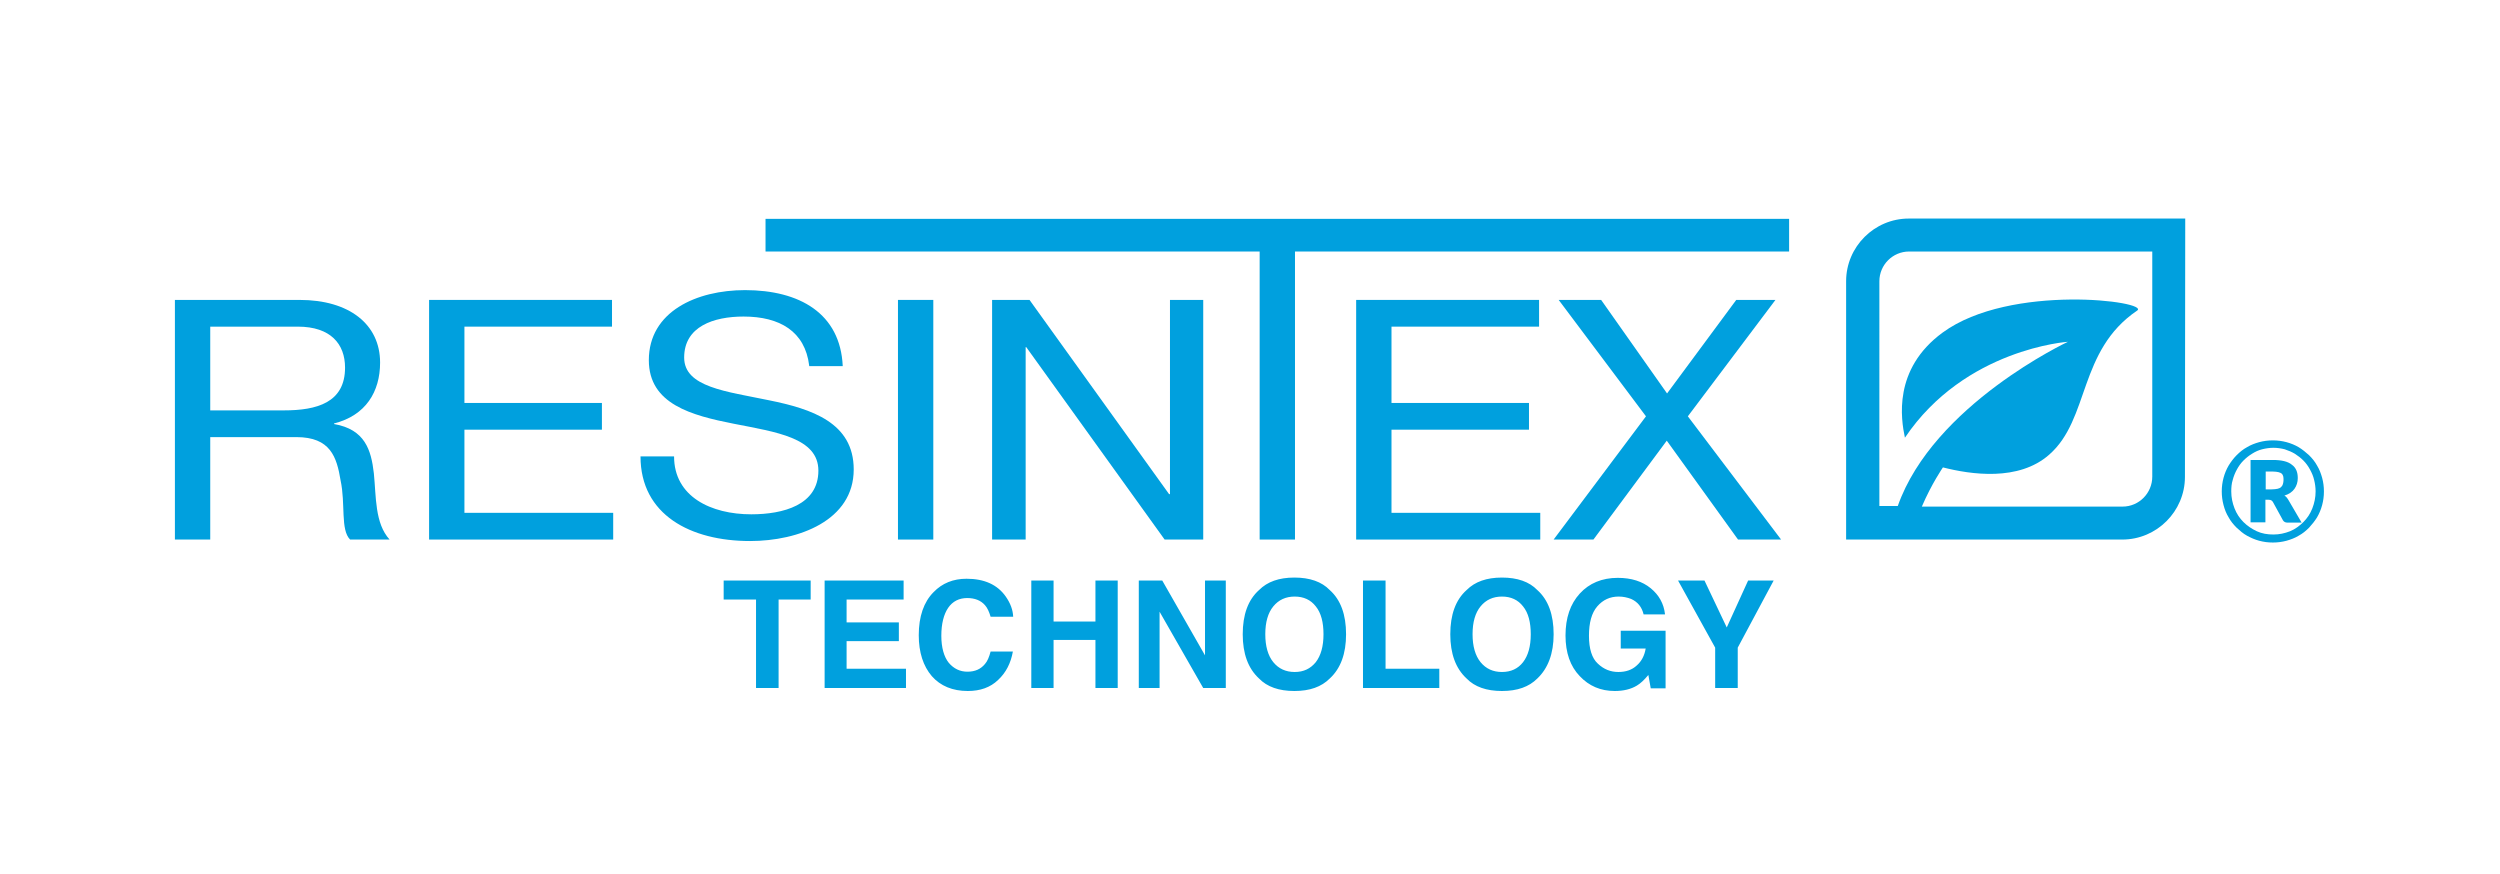 <svg xmlns="http://www.w3.org/2000/svg" xmlns:xlink="http://www.w3.org/1999/xlink" id="Livello_1" x="0px" y="0px" viewBox="0 0 841.9 294.3" style="enable-background:new 0 0 841.9 294.3;" xml:space="preserve"><style type="text/css">	.st0{fill:#00A0DE;}</style><g>	<path class="st0" d="M762.9,164.8h2.1c0.8,0,1.5-0.1,2-0.2c0.5-0.1,0.9-0.3,1.2-0.6c0.3-0.3,0.5-0.6,0.6-1c0.1-0.4,0.2-0.8,0.2-1.3   c0-0.5,0-0.9-0.1-1.3c-0.1-0.4-0.3-0.7-0.5-0.9c-0.3-0.2-0.6-0.4-1.1-0.5c-0.5-0.1-1.1-0.2-1.8-0.2h-2.5V164.8z M762.9,168.3v7.6   h-5v-21h7.5c2.9,0,5.1,0.5,6.4,1.6c1.4,1,2,2.5,2,4.5c0,1.4-0.4,2.6-1.1,3.6c-0.7,1-1.8,1.8-3.4,2.3c0.4,0.2,0.7,0.5,0.9,0.8   c0.2,0.3,0.5,0.7,0.7,1.1l4.2,7.2h-4.8c-0.7,0-1.2-0.3-1.5-0.8l-3.4-6.2c-0.2-0.2-0.3-0.4-0.5-0.5c-0.2-0.1-0.5-0.2-0.9-0.2H762.9z    M751.4,165.5c0,2,0.4,3.9,1.1,5.7c0.7,1.8,1.7,3.3,3,4.6c1.3,1.3,2.8,2.3,4.5,3.1c1.7,0.8,3.6,1.1,5.6,1.1s3.8-0.4,5.6-1.1   c1.7-0.7,3.2-1.8,4.5-3.1c1.3-1.3,2.3-2.8,3-4.6c0.7-1.8,1.1-3.7,1.1-5.7c0-1.4-0.2-2.7-0.5-3.9c-0.3-1.3-0.8-2.4-1.4-3.5   c-0.6-1.1-1.3-2.1-2.2-3s-1.8-1.6-2.9-2.3c-1-0.6-2.2-1.1-3.4-1.5c-1.2-0.3-2.5-0.5-3.8-0.5s-2.6,0.2-3.8,0.5   c-1.2,0.3-2.3,0.8-3.4,1.5c-1,0.6-2,1.4-2.9,2.3c-0.9,0.9-1.6,1.9-2.2,3c-0.6,1.1-1.1,2.3-1.4,3.5   C751.5,162.8,751.4,164.2,751.4,165.5 M748.2,165.5c0-1.6,0.2-3.1,0.6-4.6c0.4-1.5,1-2.9,1.7-4.1c0.8-1.3,1.7-2.5,2.7-3.5   c1.1-1.1,2.2-2,3.5-2.7c1.3-0.8,2.7-1.3,4.1-1.7c1.5-0.4,3-0.6,4.6-0.6c1.6,0,3.1,0.2,4.6,0.6c1.5,0.4,2.9,1,4.1,1.7   c1.3,0.8,2.4,1.7,3.5,2.7c1.1,1.1,2,2.2,2.7,3.5c0.8,1.3,1.3,2.7,1.7,4.1c0.4,1.5,0.6,3,0.6,4.6c0,1.6-0.2,3.1-0.6,4.6   c-0.4,1.5-1,2.9-1.7,4.1c-0.8,1.3-1.7,2.4-2.7,3.5c-1.1,1.1-2.2,2-3.5,2.7c-1.3,0.8-2.7,1.3-4.1,1.7c-1.5,0.4-3,0.6-4.6,0.6   c-1.6,0-3.1-0.2-4.6-0.6c-1.5-0.4-2.8-1-4.1-1.7c-1.3-0.7-2.4-1.7-3.5-2.7c-1.1-1.1-2-2.2-2.7-3.5c-0.8-1.3-1.3-2.6-1.7-4.1   C748.4,168.6,748.2,167.1,748.2,165.5"></path></g><rect x="257.8" y="73.7" class="st0" width="344.7" height="11"></rect><g>	<path class="st0" d="M58.9,181.7h11.9v-34.5h29c11.5,0,13.6,6.7,14.9,14.6c1.7,7.9-0.1,16.6,3.2,19.9h13.3   c-5-5.5-4.5-14.4-5.3-22.3c-0.9-7.9-3-14.8-13.4-16.6v-0.2c10.7-2.7,15.5-10.7,15.5-20.5c0-12.9-10.4-21.1-27.1-21.1h-42V181.7z    M70.8,138.2V110h29.5c11.1,0,15.9,5.9,15.9,13.8c0,11.8-9.5,14.4-20.6,14.4H70.8z"></path></g><polygon class="st0" points="144.5,101 206.1,101 206.1,110 156.4,110 156.4,135.7 202.7,135.7 202.7,144.7 156.4,144.7   156.4,172.7 206.5,172.7 206.5,181.7 144.5,181.7 "></polygon><g>	<path class="st0" d="M272.5,123.1c-1.4-11.5-9.9-16.5-22.1-16.5c-10,0-20,3.3-20,13.8c0,10,14.2,11.4,28.6,14.4   c14.3,2.9,28.5,7.5,28.5,23.3c0,17.2-18.6,24.1-34.9,24.1c-20,0-36.9-8.8-36.9-28.5H227c0,13.6,12.5,19.5,26,19.5   c10.7,0,22.6-3.1,22.6-14.7c0-11.1-14.3-13-28.5-15.8c-14.2-2.8-28.6-6.6-28.6-21.4c0-16.4,16.1-23.6,32.4-23.6   c18.3,0,32.1,7.8,32.9,25.6H272.5z"></path></g><rect x="302.4" y="101" class="st0" width="11.9" height="80.7"></rect><rect x="424.2" y="83.7" class="st0" width="11.9" height="98"></rect><polygon class="st0" points="334.1,101 346.7,101 393.7,166.4 394,166.4 394,101 405.2,101 405.2,181.7 392.2,181.7 345.6,116.9   345.4,116.9 345.4,181.7 334.1,181.7 "></polygon><polygon class="st0" points="456.7,101 518.3,101 518.3,110 468.6,110 468.6,135.7 514.9,135.7 514.9,144.7 468.6,144.7   468.6,172.7 518.7,172.7 518.7,181.7 456.7,181.7 "></polygon><polygon class="st0" points="554.3,140.2 524.9,101 539.2,101 561.4,132.5 584.7,101 597.9,101 568.4,140.2 599.8,181.7   585.3,181.7 561.3,148.4 536.6,181.7 523.2,181.7 "></polygon><g>	<path class="st0" d="M581.5,211.3l-7.5-15.8h-8.9l12.5,22.6v13.6h7.6v-13.6l12.1-22.6h-8.6L581.5,211.3z M560.7,206.8   c-0.4-3.5-2-6.4-4.8-8.7c-2.8-2.3-6.5-3.5-11.1-3.5c-5.3,0-9.6,1.8-12.8,5.3c-3.2,3.5-4.8,8.2-4.8,14.1c0,5.8,1.6,10.4,4.8,13.7   c3.1,3.3,7,5,11.8,5c2.9,0,5.4-0.6,7.4-1.8c1.2-0.7,2.5-1.9,3.9-3.6l0.8,4.5h5v-19.4h-15.1v6h8.4c-0.4,2.4-1.4,4.3-3,5.7   c-1.6,1.5-3.7,2.2-6.2,2.2c-2.6,0-4.9-0.9-6.9-2.8c-2-1.8-3-5-3-9.4c0-4.4,0.9-7.7,2.8-9.9c1.9-2.2,4.3-3.3,7.2-3.3   c1.5,0,2.9,0.3,4.2,0.8c2.2,1,3.6,2.7,4.2,5.2H560.7z M523.2,213.6c0-6.6-1.8-11.6-5.5-14.9c-2.7-2.8-6.7-4.2-11.9-4.2   s-9.1,1.4-11.9,4.2c-3.7,3.3-5.5,8.3-5.5,14.9c0,6.5,1.8,11.5,5.5,14.9c2.7,2.8,6.7,4.2,11.9,4.2s9.1-1.4,11.9-4.2   C521.3,225.1,523.2,220.1,523.2,213.6 M505.8,226.3c-3,0-5.4-1.1-7.2-3.3c-1.8-2.2-2.7-5.4-2.7-9.4c0-4.1,0.9-7.2,2.7-9.4   c1.8-2.2,4.2-3.3,7.2-3.3c3,0,5.4,1.1,7.1,3.3c1.8,2.2,2.6,5.4,2.6,9.4c0,4.1-0.9,7.2-2.6,9.4C511.2,225.2,508.8,226.3,505.8,226.3    M459.1,231.7h25.6v-6.5h-18.1v-29.7h-7.6V231.7z M453.3,213.6c0-6.6-1.8-11.6-5.5-14.9c-2.7-2.8-6.7-4.2-11.9-4.2   c-5.2,0-9.1,1.4-11.9,4.2c-3.7,3.3-5.5,8.3-5.5,14.9c0,6.5,1.8,11.5,5.5,14.9c2.7,2.8,6.7,4.2,11.9,4.2c5.2,0,9.1-1.4,11.9-4.2   C451.5,225.1,453.3,220.1,453.3,213.6 M436,226.3c-3,0-5.4-1.1-7.2-3.3c-1.8-2.2-2.7-5.4-2.7-9.4c0-4.1,0.9-7.2,2.7-9.4   c1.8-2.2,4.2-3.3,7.2-3.3c3,0,5.4,1.1,7.1,3.3c1.8,2.2,2.6,5.4,2.6,9.4c0,4.1-0.9,7.2-2.6,9.4C441.3,225.2,439,226.3,436,226.3    M383.5,231.7h7V206l14.7,25.7h7.6v-36.2h-7v25.2l-14.4-25.2h-7.9V231.7z M354.8,231.7v-16.2h14.1v16.2h7.5v-36.2h-7.5v13.8h-14.1   v-13.8h-7.5v36.2H354.8z M309.4,213.9c0,5.8,1.5,10.4,4.4,13.8c2.9,3.3,7,5,12.1,5c4.2,0,7.6-1.2,10.2-3.7c2.7-2.5,4.3-5.7,5-9.6   h-7.5c-0.5,1.9-1.1,3.3-1.9,4.2c-1.4,1.7-3.3,2.6-5.9,2.6c-2.5,0-4.6-1-6.3-3c-1.6-2-2.5-5.1-2.5-9.1s0.8-7.2,2.3-9.4   s3.7-3.3,6.4-3.3c2.6,0,4.6,0.8,6,2.4c0.8,0.9,1.4,2.2,1.9,3.9h7.6c-0.1-2.3-0.9-4.5-2.5-6.8c-2.8-4-7.2-6-13.2-6   c-4.5,0-8.2,1.5-11.1,4.5C311.1,202.7,309.4,207.6,309.4,213.9 M304.2,195.5h-26.5v36.2h27.4v-6.5h-20v-9.3h17.6v-6.3h-17.6v-7.7   h19.2V195.5z M243.7,195.5v6.4h10.9v29.8h7.6v-29.8H273v-6.4H243.7z"></path>	<path class="st0" d="M735.9,75.7v-2.1h-93.1c-11.6,0-21.1,9.5-21.1,21.1v87h0.2h92.8c11.6,0,21.1-9.5,21.1-21.1L735.9,75.7   L735.9,75.7z M714.8,170.6h-67.6c3.3-7.7,7.1-13.2,7.1-13.2c9.4,2.4,25.5,4.8,35.8-4.3c13.7-12,9.7-35,29.6-48.5   c4.6-3.1-42.7-9.3-65.5,7.4c-16.8,12.3-14,29.2-12.7,35.4c20.2-30,54.9-32.3,54.9-32.3s-45.3,21.2-57.3,55.3h-6.2V94.7   c0-5.5,4.5-10,10-10h81.9v75.8C724.8,166.1,720.3,170.6,714.8,170.6"></path></g></svg>